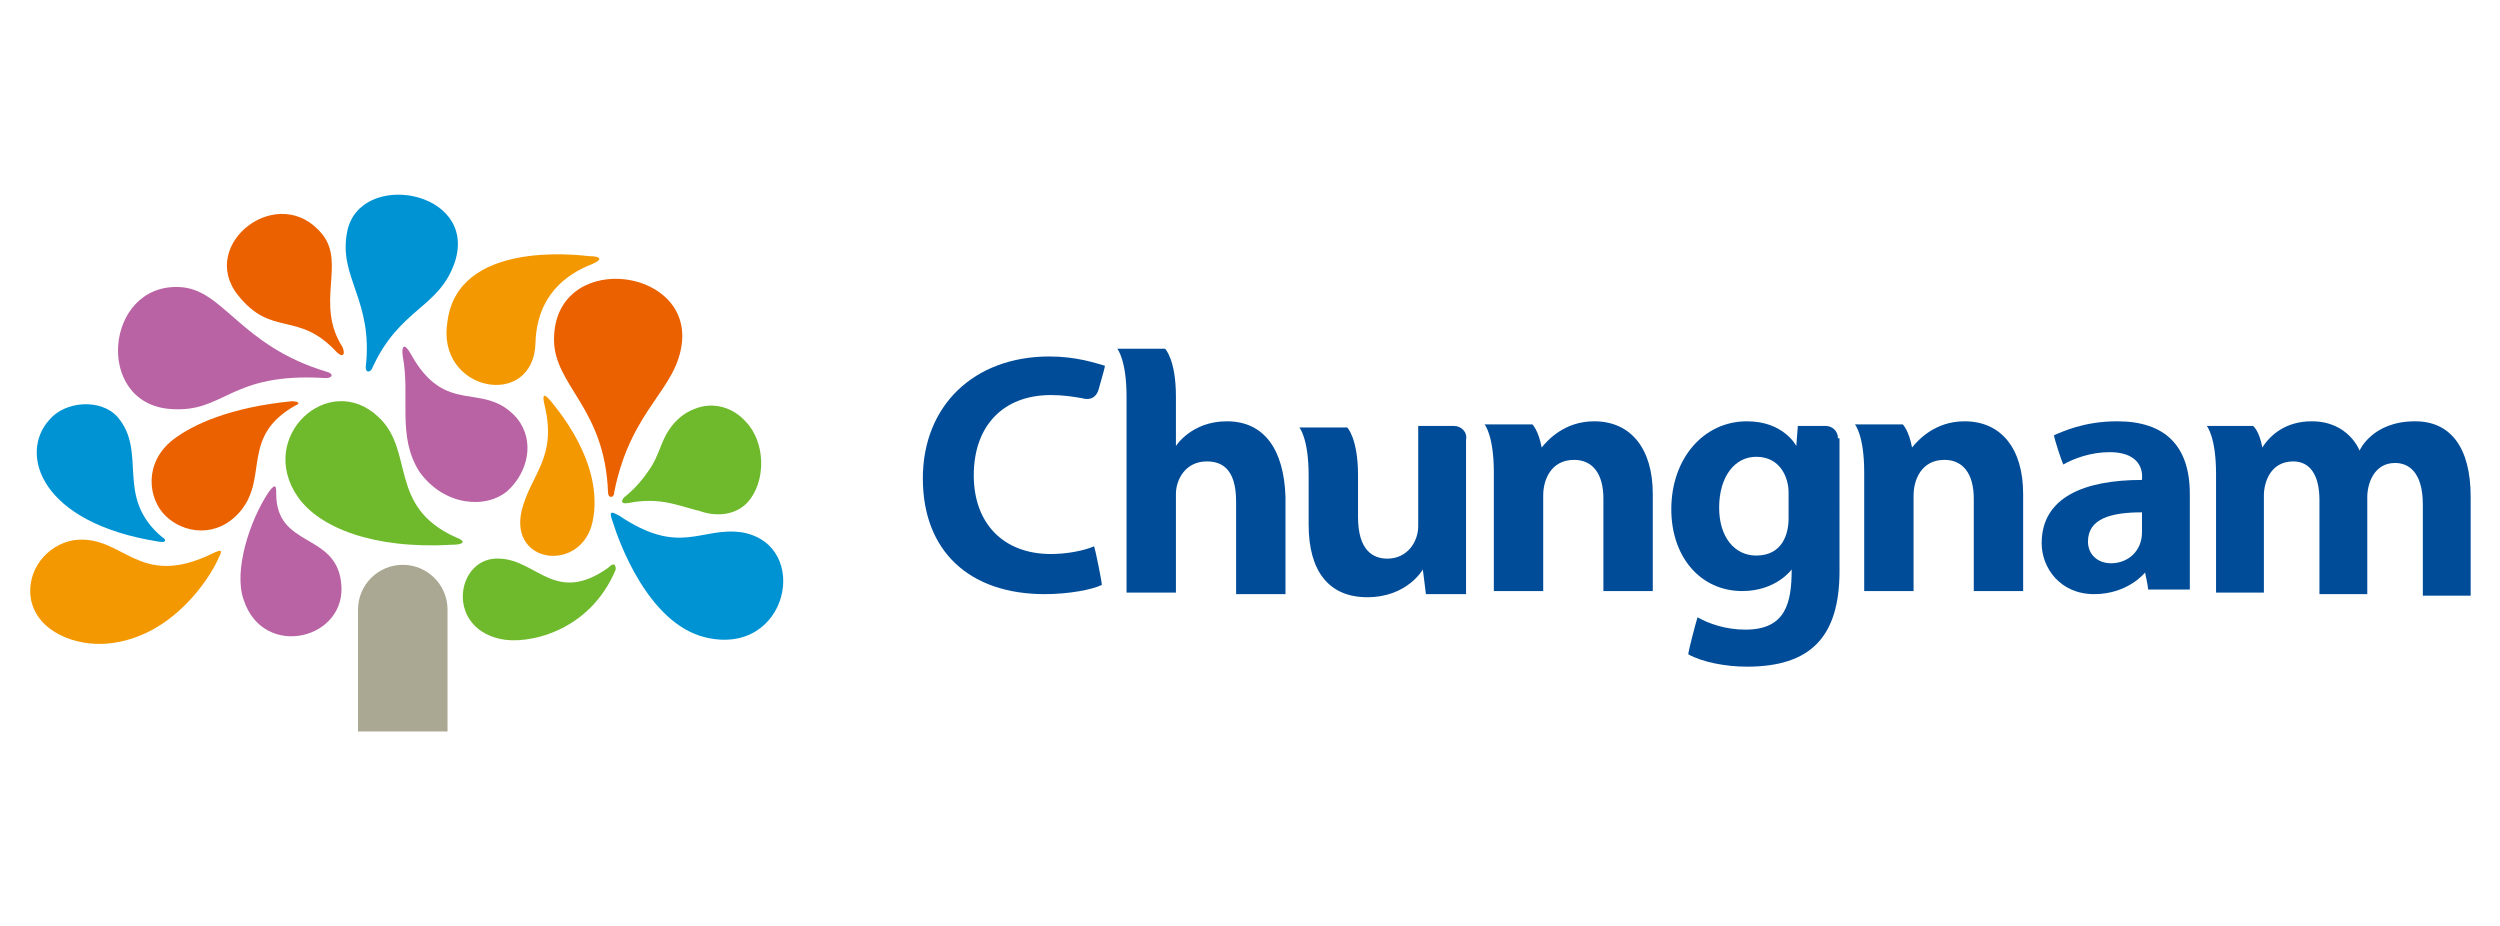 <?xml version="1.0" encoding="utf-8"?>
<!-- Generator: Adobe Illustrator 26.3.1, SVG Export Plug-In . SVG Version: 6.00 Build 0)  -->
<svg version="1.1" id="레이어_1" xmlns="http://www.w3.org/2000/svg" xmlns:xlink="http://www.w3.org/1999/xlink" x="0px"
	 y="0px" viewBox="0 0 162 60" style="enable-background:new 0 0 162 60;" xml:space="preserve">
<style type="text/css">
	.st0{fill-rule:evenodd;clip-rule:evenodd;fill:#6FBA2C;}
	.st1{fill-rule:evenodd;clip-rule:evenodd;fill:#F39800;}
	.st2{fill-rule:evenodd;clip-rule:evenodd;fill:#0093D4;}
	.st3{fill-rule:evenodd;clip-rule:evenodd;fill:#B963A4;}
	.st4{fill:#EB6100;}
	.st5{fill-rule:evenodd;clip-rule:evenodd;fill:#EB6100;}
	.st6{fill-rule:evenodd;clip-rule:evenodd;fill:#AAA893;}
	.st7{fill:#004C98;}
</style>
<g>
	<g>
		<path class="st0" d="M24.5,27c-3.2-3-7.9,1.3-5.2,5.2c1.4,2,4.9,3.4,10,3.1c0.7,0,1-0.2,0.2-0.5C25.1,32.8,26.9,29.2,24.5,27z"/>
		<path class="st1" d="M14.1,36.3c0.3-0.6,0.4-0.8-0.4-0.4C8.9,38.2,8,34.6,4.8,35c-1.8,0.3-3.1,2-2.8,3.8c0.4,2.2,3,3.1,5,2.9
			C11.2,41.3,13.6,37.4,14.1,36.3z"/>
		<path class="st2" d="M10.5,34.8c0.2,0.1,0.4,0.4-0.2,0.3c-7.7-1.2-9.1-5.7-7.1-7.9C4.2,26,6.5,25.8,7.6,27
			C9.6,29.3,7.4,32.2,10.5,34.8z"/>
		<path class="st1" d="M38.2,16.6c0.7,0,0.9,0.2,0.2,0.5c-1.8,0.7-3.6,2.1-3.7,5.1c-0.1,4.4-6.5,3.2-5.7-1.4
			C29.7,15.6,37.3,16.5,38.2,16.6z"/>
		<path class="st3" d="M15.8,38.9c1.3,3.9,6.8,2.5,6.3-1.2c-0.4-3.2-4.2-2.2-4.2-5.7c0-0.4,0-0.8-0.5-0.1
			C16.2,33.7,15.1,37,15.8,38.9z"/>
		<path class="st0" d="M39.4,36.8c-3.4,2.4-4.6-0.5-7-0.6c-2.8-0.2-3.6,4.4,0,5.2c1.7,0.4,5.8-0.4,7.5-4.5
			C39.9,36.6,39.8,36.4,39.4,36.8z"/>
		<path class="st1" d="M38.4,33.8c0.8-3.8-2.4-7.4-2.7-7.8c-0.1-0.1-0.7-0.9-0.4,0.3c0.8,3.4-0.9,4.4-1.5,6.8
			C33,36.6,37.7,37.1,38.4,33.8z"/>
		<path class="st4" d="M18.9,26c-4,0.4-6.4,1.5-7.7,2.5c-1.9,1.5-1.6,3.8-0.5,4.9c1.2,1.2,3.4,1.5,4.9-0.3c1.8-2.2,0-4.8,3.5-6.8
			C19.6,26.1,19.2,26,18.9,26z"/>
		<path class="st0" d="M45,26.5c-0.8,0.3-1.4,0.9-1.8,1.6c-0.4,0.7-0.6,1.6-1.1,2.3c-0.4,0.6-0.9,1.2-1.5,1.7
			c-0.3,0.2-0.5,0.6,0.1,0.5c0.5-0.1,1.2-0.2,2.1-0.1c0.9,0.1,2,0.5,2.5,0.6c1.1,0.4,2.3,0.3,3.1-0.5c1.3-1.4,1.2-4-0.1-5.3
			C47.5,26.4,46.2,26,45,26.5z"/>
		<path class="st2" d="M48.1,34.5c-2.7-0.4-4,1.6-8-1.1c-0.4-0.2-0.7-0.4-0.4,0.4c0.4,1.3,2.3,6.6,6,7.5
			C51.1,42.6,52.6,35.3,48.1,34.5z"/>
		<path class="st2" d="M22.5,15c-0.6,3,1.7,4.4,1.2,8.8c0,0.4,0.3,0.3,0.4,0.1c1.8-4,4.4-3.9,5.4-7C30.9,12.3,23.3,11,22.5,15z"/>
		<path class="st3" d="M11,26.5c3.6,0.3,3.8-2.4,10.1-2c0.5,0,0.5-0.3,0.1-0.4c-5.7-1.7-6.7-5.4-9.6-5.5C6.8,18.4,6.1,26.1,11,26.5z
			"/>
		<path class="st5" d="M15.4,19.1c2.2,2.8,3.9,1,6.4,3.7c0.4,0.4,0.6,0.2,0.4-0.3c-1.8-2.8,0.2-5.4-1.3-7.3
			C18.1,11.7,12.8,15.8,15.4,19.1z"/>
		<path class="st5" d="M35.9,22c0,3,3.3,4.4,3.5,9.9c0,0.4,0.4,0.4,0.4,0c1.1-5.5,4.1-6.6,4.4-9.8C44.6,17.2,35.9,16.3,35.9,22z"/>
		<path class="st3" d="M32.9,31.8c1.3-1.2,1.8-3.2,0.6-4.7c-2.2-2.5-4.6,0-6.9-4.2c-0.4-0.7-0.6-0.5-0.5,0.2
			c0.5,2.6-0.4,5.2,1.1,7.5C28.8,32.8,31.5,33,32.9,31.8z"/>
		<path class="st6" d="M26.1,36.6c-1.6,0-2.9,1.3-2.9,2.9v7.9H29v-7.9C29,37.9,27.7,36.6,26.1,36.6z"/>
	</g>
	<g>
		<path class="st7" d="M68,23.1c-4.9,0-8.2,3.2-8.2,7.9c0,4.7,3,7.5,7.9,7.5c1.6,0,3.1-0.3,3.7-0.6c0-0.2-0.4-2.2-0.5-2.5
			c-0.7,0.3-1.8,0.5-2.8,0.5c-3.1,0-5-2-5-5.1c0-3.2,1.9-5.2,5-5.2c0.8,0,1.4,0.1,2,0.2l0,0c0.7,0.2,1-0.2,1.1-0.6l0,0
			c0.2-0.7,0.4-1.4,0.4-1.5C70.9,23.5,69.7,23.1,68,23.1z"/>
		<path class="st7" d="M119.1,28.4c0-0.5-0.4-0.8-0.8-0.8c-0.9,0-1.8,0-1.8,0l-0.1,1.3c0,0-0.8-1.6-3.2-1.6c-2.8,0-4.9,2.4-4.9,5.7
			c0,3.1,1.9,5.3,4.6,5.3c2.2,0,3.2-1.4,3.2-1.4c0,2.2-0.4,3.9-3,3.9c-1.3,0-2.4-0.4-3.1-0.8c-0.1,0.3-0.6,2.2-0.6,2.4
			c0.9,0.5,2.4,0.8,3.8,0.8c4.1,0,6-1.9,6-6.2V28.4z M115.9,33.6c0,1-0.4,2.4-2.1,2.4c-1.4,0-2.4-1.2-2.4-3.1c0-2,1-3.3,2.4-3.3
			c1.6,0,2.1,1.4,2.1,2.3V33.6z"/>
		<g>
			<path class="st7" d="M137.2,27.3c-2.2,0-3.6,0.7-4.1,0.9c0,0.2,0.5,1.7,0.6,1.9c0.7-0.4,1.8-0.8,3-0.8c1.6,0,2.2,0.8,2.1,1.8
				c-3.7,0-6.5,1.1-6.5,4.1c0,1.6,1.2,3.3,3.4,3.3c2.2,0,3.3-1.4,3.3-1.4s0.2,0.9,0.2,1.1c0.2,0,2.1,0,2.7,0V32
				C141.9,28.9,140.3,27.3,137.2,27.3z M138.8,34.5c0,1.2-0.9,2-2,2c-0.9,0-1.5-0.6-1.5-1.4c0-1.5,1.5-1.9,3.5-1.9V34.5z"/>
		</g>
		<path class="st7" d="M79.5,27.3c-2.3,0-3.3,1.6-3.3,1.6v-3.2c0-2.4-0.7-3.1-0.7-3.1h-3.1c0,0,0.6,0.7,0.6,3.1c0,3.9,0,12.7,0,12.7
			h3.2v-6.4c0-0.9,0.6-2.1,2-2.1c0.9,0,1.9,0.4,1.9,2.6v6h3.2v-6.3C83.2,29.1,81.9,27.3,79.5,27.3z"/>
		<path class="st7" d="M94.2,27.6c-0.9,0-2.2,0-2.3,0c0,0.2,0,6.5,0,6.5c0,1-0.7,2.1-2,2.1c-0.9,0-1.9-0.5-1.9-2.7c0,0,0-2.4,0-2.7
			c0-2.4-0.7-3.1-0.7-3.1h-3.1c0,0,0.6,0.7,0.6,3.1l0,0c0,1.6,0,3.2,0,3.2c0,3,1.3,4.7,3.8,4.7c2.6,0,3.6-1.8,3.6-1.8l0.2,1.6h2.6
			c0,0,0-8.5,0-10C95.1,28,94.7,27.6,94.2,27.6z"/>
		<path class="st7" d="M103.3,27.3c-1.9,0-3,1.2-3.4,1.7c-0.2-1.1-0.6-1.5-0.6-1.5h-3.1c0,0,0.6,0.7,0.6,3.1v7.7h3.2v-6.2
			c0-1,0.5-2.3,2-2.3c1.2,0,1.9,0.9,1.9,2.5v6h3.2V32C107.1,29.1,105.7,27.3,103.3,27.3z"/>
		<path class="st7" d="M127.3,27.3c-1.9,0-3,1.2-3.4,1.7c-0.2-1.1-0.6-1.5-0.6-1.5h-3.1c0,0,0.6,0.7,0.6,3.1v7.7h3.2v-6.2
			c0-1,0.5-2.3,2-2.3c1.2,0,1.9,0.9,1.9,2.5v6h3.2V32C131.1,29.1,129.7,27.3,127.3,27.3z"/>
		<path class="st7" d="M156.5,27.3c-2.8,0-3.6,1.9-3.6,1.9s-0.7-1.9-3.1-1.9c-1.7,0-2.7,0.9-3.2,1.7c-0.2-1.1-0.6-1.4-0.6-1.4H143
			c0,0,0.6,0.7,0.6,3.1l0,7.7h3.1v-6.3c0-0.8,0.4-2.2,1.9-2.2c1.1,0,1.7,0.9,1.7,2.5c0,0,0,5.8,0,6.1c0.2,0,2.9,0,3.1,0
			c0-0.2,0-6.3,0-6.3c0-0.8,0.4-2.2,1.8-2.2c0.8,0,1.8,0.5,1.8,2.7c0,0,0,5.6,0,5.9c0.2,0,2.9,0,3.1,0c0-0.2,0-6.4,0-6.4
			C160.1,29,158.8,27.3,156.5,27.3z"/>
	</g>
</g>
</svg>
